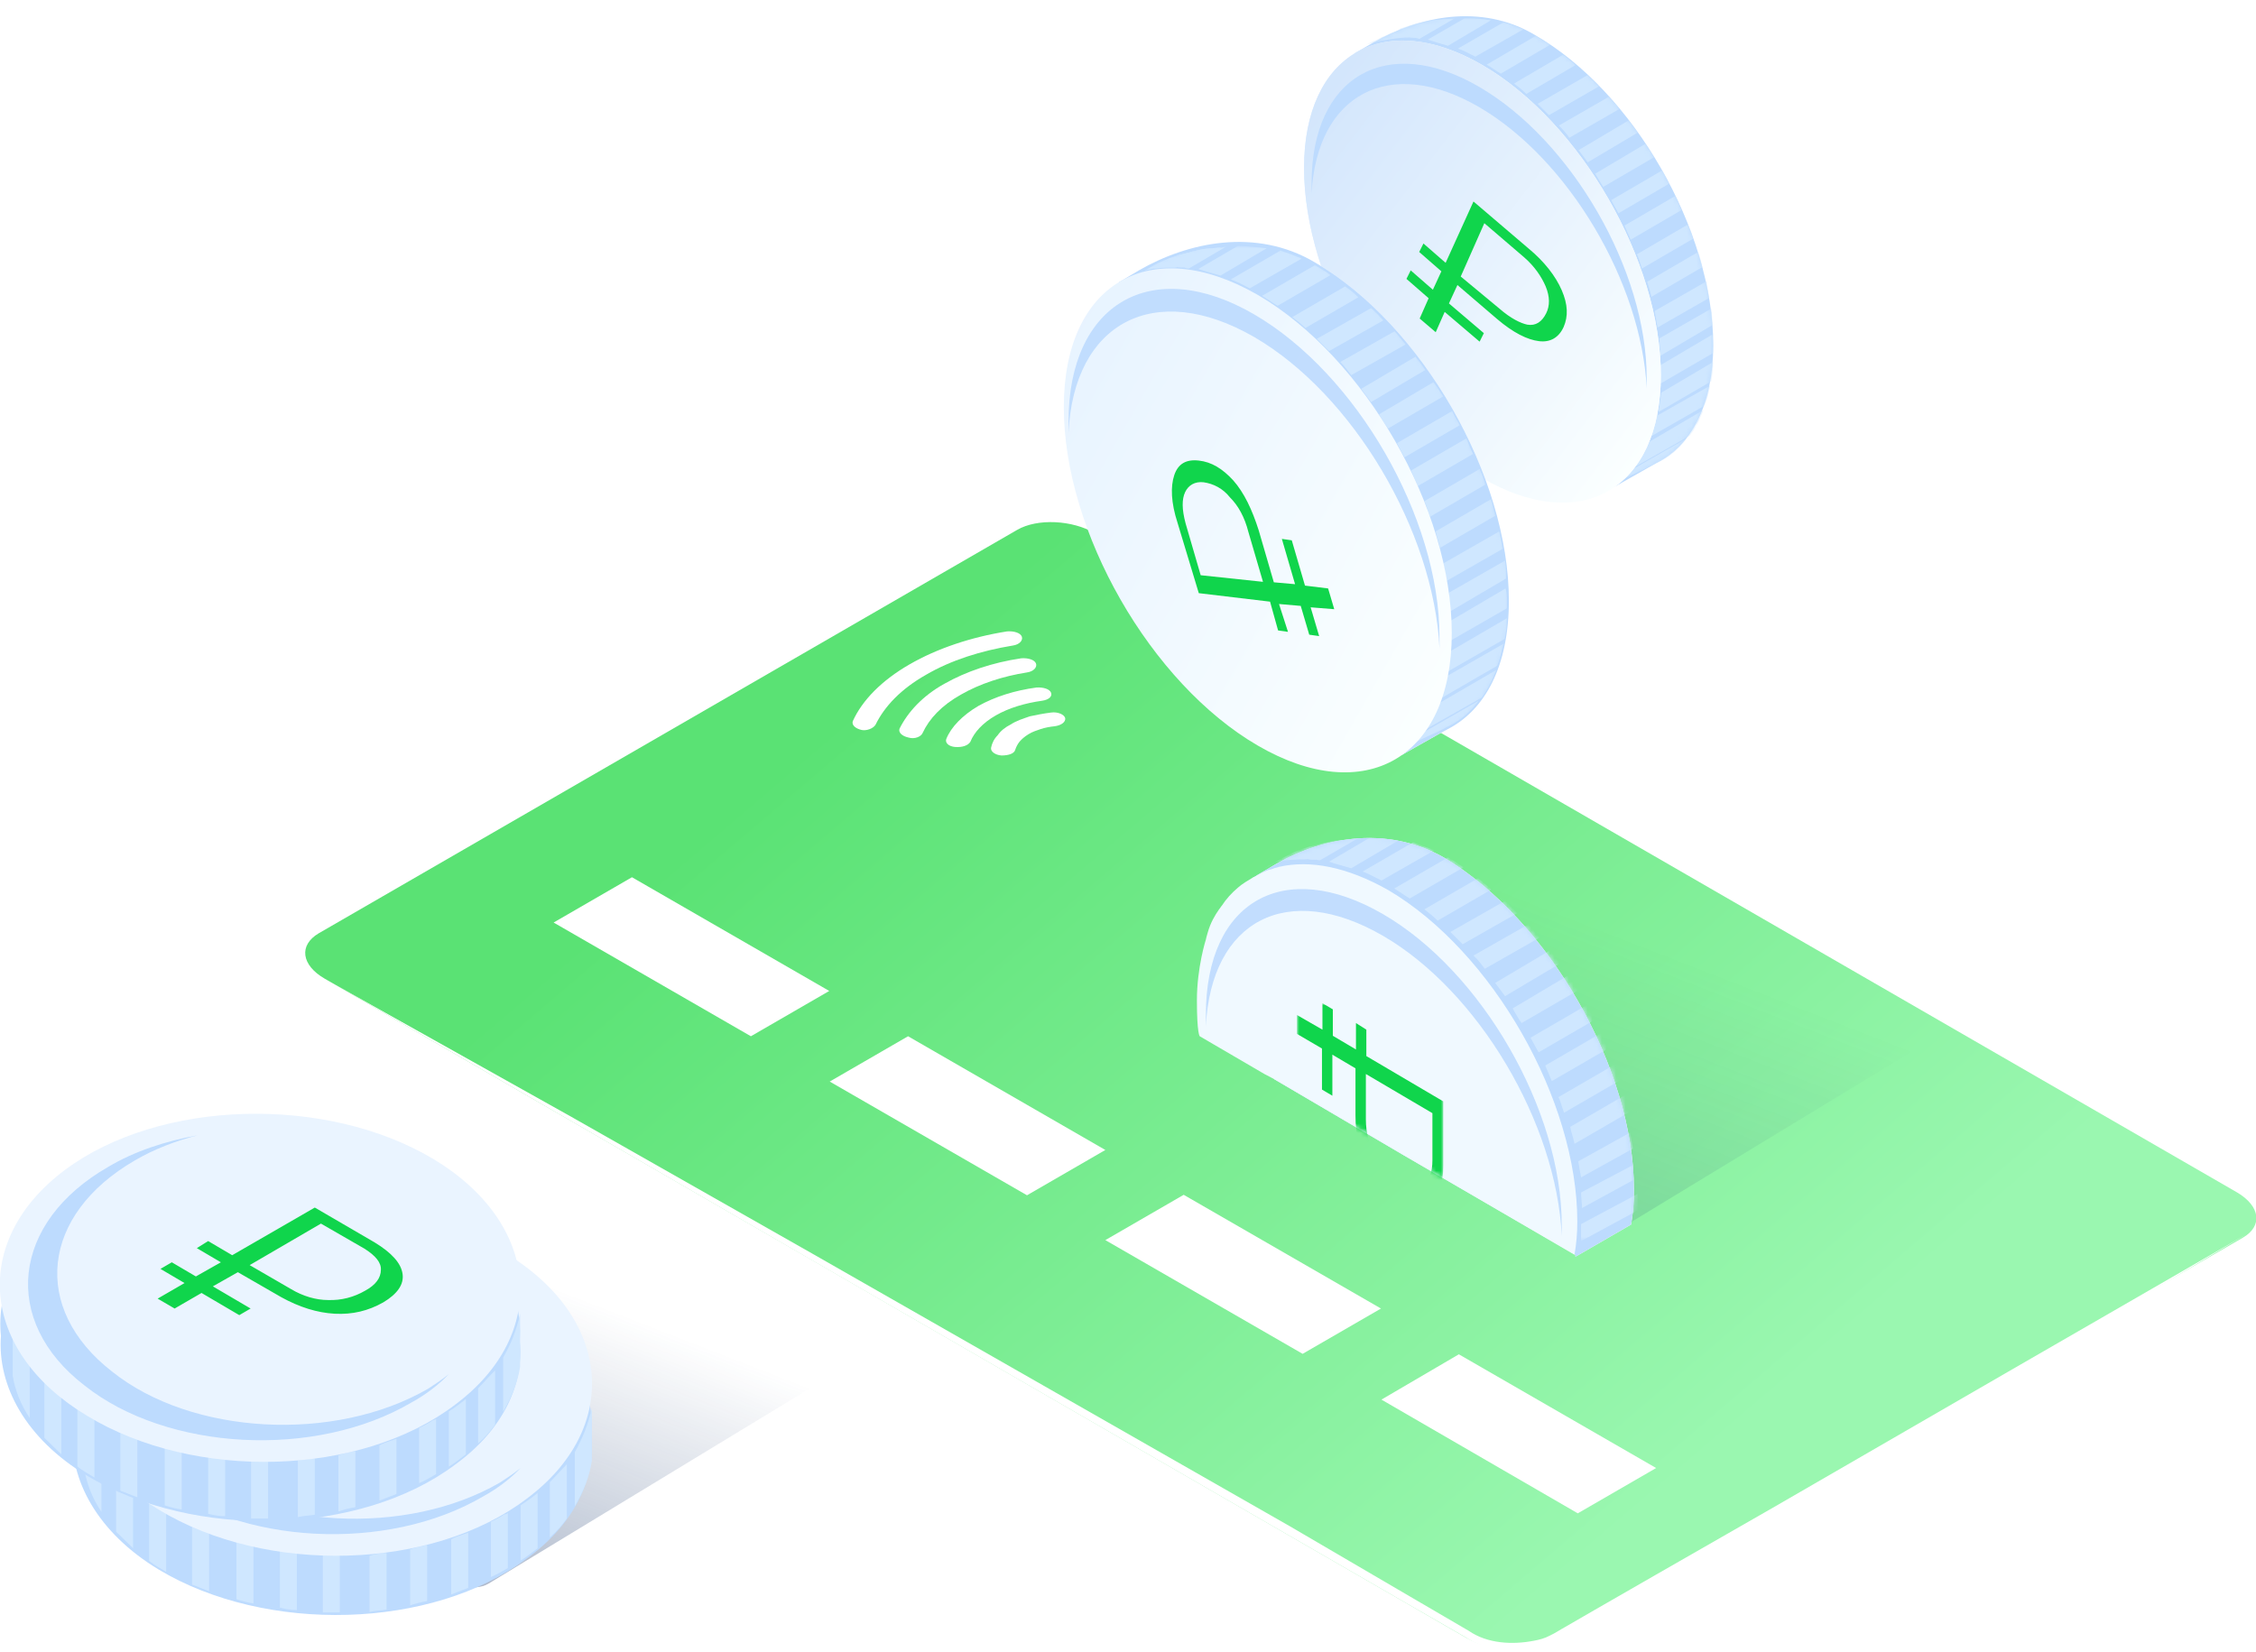<?xml version="1.0" encoding="utf-8"?>
<!-- Generator: Adobe Illustrator 22.1.0, SVG Export Plug-In . SVG Version: 6.00 Build 0)  -->
<svg version="1.1" id="Слой_1" xmlns="http://www.w3.org/2000/svg" xmlns:xlink="http://www.w3.org/1999/xlink" x="0px" y="0px"
	 viewBox="0 0 478 350" style="enable-background:new 0 0 478 350;" xml:space="preserve">
<style type="text/css">
	.st0{fill:url(#SVGID_1_);}
	.st1{fill:#FFFFFF;}
	.st2{opacity:0.5;fill:url(#SVGID_2_);fill-opacity:0.3;enable-background:new    ;}
	.st3{opacity:0.5;fill:url(#SVGID_3_);fill-opacity:0.688;enable-background:new    ;}
	.st4{fill:#BDDBFE;}
	.st5{fill:#CFE7FF;}
	.st6{fill:#EAF4FF;}
	.st7{fill:#10D54C;}
	.st8{fill:#F0F9FF;}
	.st9{fill:#F0F9FF;filter:url(#Adobe_OpacityMaskFilter);}
	.st10{mask:url(#mask0_1_);}
	.st11{fill:#BDDBFE;filter:url(#Adobe_OpacityMaskFilter_1_);}
	.st12{mask:url(#mask1_1_);}
	.st13{opacity:0.904;fill:#BDDBFE;enable-background:new    ;}
	.st14{fill:#BDDBFE;filter:url(#Adobe_OpacityMaskFilter_2_);}
	.st15{mask:url(#mask2_1_);}
	.st16{fill:url(#SVGID_4_);}
	.st17{fill:url(#SVGID_5_);}
	.st18{fill:#BDDBFE;filter:url(#Adobe_OpacityMaskFilter_3_);}
	.st19{mask:url(#mask4_1_);}
	.st20{fill:url(#SVGID_6_);}
</style>
<linearGradient id="SVGID_1_" gradientUnits="userSpaceOnUse" x1="348.164" y1="-68.026" x2="193.609" y2="113.016" gradientTransform="matrix(1 0 0 -1 0 252)">
	<stop  offset="0" style="stop-color:#9AF7B0"/>
	<stop  offset="1" style="stop-color:#5AE274"/>
</linearGradient>
<path class="st0" d="M68.8,207.4l241.9,139.7c4.8,2.8,12.2,3.2,16.5,0.7l148-85.5c4.3-2.5,3.7-6.7-1.2-9.6L232,113
	c-4.8-2.8-12.2-3.2-16.5-0.7l-148,85.5C63.3,200.3,63.8,204.5,68.8,207.4z"/>
<path class="st1" d="M70,208.1l51.1,28.6l50.9,28.9l101.4,57.9l25.3,14.8l12.5,7.3c3.9,2.7,9.2,3,13.8,2.1c1.1-0.2,2.3-0.5,3.4-1.1
	c1.1-0.5,2.1-1.2,3.2-1.8l6.4-3.7l12.7-7.3l25.3-14.5l50.5-29.2l49.4-28.5l-49.1,29.4l-50.3,29.6l-25.3,14.7l-12.6,7.3l-6.4,3.7
	c-1.1,0.5-2.1,1.2-3.2,1.8c-1.2,0.5-2.5,0.9-3.7,1.2c-5,0.9-10.6,0.5-14.7-2.3l-12.7-7.3l-25.3-14.6l-101.2-58.4l-50.7-29.3
	L70,208.1z"/>
<path class="st1" d="M309.1,287l41.8,24.1l-16.6,9.6l-41.6-24.1L309.1,287z"/>
<path class="st1" d="M250.8,253.2l41.8,24.1l-16.6,9.6l-41.8-24.1L250.8,253.2z"/>
<path class="st1" d="M192.4,219.6l41.8,24.1l-16.6,9.6l-41.8-24.1L192.4,219.6z"/>
<path class="st1" d="M133.9,185.9l41.8,24.1l-16.6,9.6l-41.8-24.1L133.9,185.9z"/>
<path class="st1" d="M215.1,158.9c0.2-0.6,0.5-1.2,0.9-1.7c0.5-0.6,1.1-1.1,1.9-1.6c0.8-0.5,1.7-0.8,2.6-1.1c0.9-0.3,2-0.5,3-0.6
	c1.4-0.2,2.3-0.9,2.2-1.7c-0.2-0.8-1.6-1.4-3-1.2c-1.6,0.2-3.1,0.5-4.5,0.8c-1.4,0.5-2.8,0.9-4,1.7c-1.2,0.6-2.2,1.4-2.8,2.3
	c-0.8,0.8-1.2,1.7-1.4,2.6c-0.2,0.8,0.8,1.6,2.2,1.7C213.7,160.1,214.9,159.7,215.1,158.9z"/>
<path class="st1" d="M205.6,157.2c0.8-2,2.6-4,5.4-5.6c2.8-1.6,6.2-2.6,9.8-3.1c1.4-0.2,2.2-0.9,1.9-1.7c-0.3-0.8-1.7-1.2-3.1-1.1
	c-4.5,0.6-8.7,1.9-12.3,3.9c-3.4,2-5.8,4.5-6.8,7c-0.3,0.8,0.5,1.6,1.9,1.7C203.9,158.4,205.1,158,205.6,157.2z"/>
<path class="st1" d="M195.5,155.3c1.4-3,4-5.8,8.1-8.1c4-2.3,8.9-3.9,14-4.7c1.4-0.2,2.2-1.1,1.9-1.9s-1.7-1.2-3.1-1.1
	c-6.1,0.9-11.7,2.8-16.3,5.4c-4.7,2.6-7.8,6.1-9.5,9.5c-0.3,0.8,0.5,1.6,1.9,1.9C193.8,156.7,195.2,156.1,195.5,155.3z"/>
<path class="st1" d="M185.5,153.6c1.9-3.9,5.4-7.6,10.7-10.6c5.3-3.1,11.7-5.1,18.4-6.2c1.4-0.2,2.2-1.1,1.9-1.9
	c-0.3-0.8-1.7-1.2-3.1-1.1c-7.6,1.2-14.8,3.6-20.7,7c-5.9,3.4-10,7.6-12,12c-0.3,0.8,0.5,1.6,1.9,1.9
	C183.6,154.9,185,154.4,185.5,153.6z"/>
<linearGradient id="SVGID_2_" gradientUnits="userSpaceOnUse" x1="326.486" y1="-6.904" x2="349.317" y2="51.701" gradientTransform="matrix(1 0 0 -1 0 252)">
	<stop  offset="0" style="stop-color:#1C3B6F"/>
	<stop  offset="0.432" style="stop-color:#1C3B6F;stop-opacity:0.538"/>
	<stop  offset="1" style="stop-color:#1C3B6F;stop-opacity:0"/>
</linearGradient>
<path class="st2" d="M356.6,160.6l76.8,40.8c1.6,0.9,1.5,3.4-0.1,4.3l-95.8,58.2c-1.5,0.9-3.6,1-4.8,0.3l-76.4-44.1
	c-1.2-0.7-1-2,0.4-2.9L356.6,160.6z"/>
<linearGradient id="SVGID_3_" gradientUnits="userSpaceOnUse" x1="92.032" y1="-78.433" x2="114.865" y2="-19.829" gradientTransform="matrix(1 0 0 -1 0 252)">
	<stop  offset="0" style="stop-color:#1C3B6F"/>
	<stop  offset="0.432" style="stop-color:#1C3B6F;stop-opacity:0.538"/>
	<stop  offset="1" style="stop-color:#1C3B6F;stop-opacity:0"/>
</linearGradient>
<path class="st3" d="M122.6,232.3l76.8,40.8c1.6,0.9,1.5,3.4-0.1,4.3l-95.8,58.2c-1.5,0.9-3.6,1-4.8,0.3l-78.2-42.4
	c-1.2-0.7-1-2,0.4-2.9L122.6,232.3z"/>
<path class="st4" d="M15.4,303c-0.8,10.6,5.3,21.8,18.2,29.6c22.8,13.7,58,12.7,78-2.3c10.1-7.3,14.7-17,13.7-26.3
	c0.8-10.6-5.3-21.8-18.2-29.6c-22.8-13.7-58-12.7-78,2.3C18.9,284,14.4,293.6,15.4,303z"/>
<path class="st5" d="M72,329.5l0,12.2c-1.2,0-2.4,0-3.6,0l0-12.2C69.6,329.5,70.8,329.5,72,329.5z"/>
<path class="st5" d="M62.9,329l0,12.2c-1.2,0-2.4-0.2-3.6-0.5l0-12.2C60.4,328.8,61.6,329,62.9,329z"/>
<path class="st5" d="M53.7,327.6l0,12.2c-1.2-0.2-2.4-0.5-3.6-0.9l0-12.4C51.3,326.9,52.5,327.2,53.7,327.6z"/>
<path class="st5" d="M44.3,324.8l0,12.4c-1.2-0.5-2.4-0.9-3.6-1.4l0-12.4C41.9,323.6,43.1,324.4,44.3,324.8z"/>
<path class="st5" d="M35.2,320.4l0,12.7c-1.2-0.7-2.4-1.4-3.6-2.3l0-12.9C32.8,318.7,34,319.4,35.2,320.4z"/>
<path class="st5" d="M28.2,315.4l0,12.7c-1.2-1.2-2.4-2.3-3.6-3.5l0-12.9C25.8,313.1,27,314.3,28.2,315.4z"/>
<path class="st5" d="M21.5,307.5l0,12.9c-1.9-2.8-3.1-5.9-3.6-8.9l0-12.9C18.6,301.6,19.8,304.7,21.5,307.5z"/>
<path class="st5" d="M81.9,329.1l0,12c-1.2,0.2-2.4,0.2-3.6,0.5l0-11.9C79.5,329.3,80.7,329.1,81.9,329.1z"/>
<path class="st5" d="M90.5,327.4l0,11.9c-1.2,0.2-2.4,0.5-3.6,0.9l0-11.9C88.1,327.9,89.3,327.7,90.5,327.4z"/>
<path class="st5" d="M99.2,324.8l0,11.7c-1.2,0.5-2.4,0.9-3.6,1.4l0-11.7C96.8,325.5,98,325.3,99.2,324.8z"/>
<path class="st5" d="M107.6,320.6l0,11.7c-1.2,0.7-2.4,1.4-3.6,1.9l0-11.7c1-0.5,1.9-0.9,2.9-1.6
	C107.1,320.9,107.4,320.9,107.6,320.6z"/>
<path class="st5" d="M113.9,316.4l0,11.7c-1.2,0.9-2.4,1.9-3.6,2.6l0-11.7C111.4,318.3,112.7,317.4,113.9,316.4z"/>
<path class="st5" d="M120.1,310.3l0,11.5c-1,1.4-2.2,2.8-3.6,4l0-11.7C117.7,312.9,118.9,311.5,120.1,310.3z"/>
<path class="st5" d="M125.4,298.4l0,11.2c-0.5,3.3-1.7,6.3-3.6,9.6l0-11.5C123.5,304.7,124.7,301.6,125.4,298.4z"/>
<path class="st6" d="M107,265.5c22.8,13.7,24.6,37.2,4.6,52.1c-20,15.2-55.2,16.2-78,2.3C10.8,306.3,9,282.8,29,267.8
	C49,252.9,84.2,251.9,107,265.5z"/>
<path class="st4" d="M105.9,314.2c-19.9,11.5-50.1,9.8-66.9-3.6c-17.3-13.4-15.1-33.3,4.8-44.8c4.1-2.4,8.6-4.1,13.2-5.3
	c-6.7,1.2-13.4,3.4-18.9,6.7c-20.4,11.7-22.8,32.6-5,46.3c17.5,13.9,48.9,15.6,69.3,3.6c3.1-1.7,5.8-3.8,7.9-6
	C108.8,312.3,107.3,313.3,105.9,314.2z"/>
<path class="st4" d="M0.2,283.1c-0.8,10.6,5.3,21.8,18.2,29.6c22.8,13.7,58,12.7,78-2.3c10.1-7.3,14.7-17,13.7-26.3
	c0.8-10.6-5.3-21.8-18.2-29.6c-22.8-13.7-58-12.7-78,2.3C3.7,264.1-0.8,273.7,0.2,283.1z"/>
<path class="st5" d="M56.8,309.6l0,12.2c-1.2,0-2.4,0-3.6,0l0-12.2C54.4,309.6,55.6,309.6,56.8,309.6z"/>
<path class="st5" d="M47.7,309.1l0,12.2c-1.2,0-2.4-0.2-3.6-0.5l0-12.2C45.3,308.9,46.5,309.1,47.7,309.1z"/>
<path class="st5" d="M38.5,307.7l0,12.2c-1.2-0.2-2.4-0.5-3.6-0.9l0-12.4C36.1,307,37.3,307.2,38.5,307.7z"/>
<path class="st5" d="M29.1,304.9l0,12.4c-1.2-0.5-2.4-0.9-3.6-1.4l0-12.4C26.7,303.7,27.9,304.4,29.1,304.9z"/>
<path class="st5" d="M20,300.4l0,12.7c-1.2-0.7-2.4-1.4-3.6-2.3l0-12.9C17.6,298.8,18.8,299.5,20,300.4z"/>
<path class="st5" d="M13,295.5l0,12.7c-1.2-1.2-2.4-2.3-3.6-3.5l0-12.9C10.6,293.2,11.8,294.3,13,295.5z"/>
<path class="st5" d="M6.3,287.6l0,12.9c-1.9-2.8-3.1-5.9-3.6-8.9l0-12.9C3.4,281.7,4.6,284.7,6.3,287.6z"/>
<path class="st5" d="M66.7,309.1l0,11.9c-1.2,0.2-2.4,0.2-3.6,0.5l0-12C64.3,309.4,65.5,309.1,66.7,309.1z"/>
<path class="st5" d="M75.3,307.5l0,11.9c-1.2,0.2-2.4,0.5-3.6,0.9l0-11.9C72.9,308,74.1,307.7,75.3,307.5z"/>
<path class="st5" d="M84,304.9l0,11.7c-1.2,0.5-2.4,0.9-3.6,1.4l0-11.7C81.6,305.6,82.8,305.4,84,304.9z"/>
<path class="st5" d="M92.4,300.7l0,11.7c-1.2,0.7-2.4,1.4-3.6,1.9l0-11.7c1-0.5,1.9-0.9,2.9-1.6C91.9,300.9,92.2,300.9,92.4,300.7z"
	/>
<path class="st5" d="M98.7,296.5l0,11.7c-1.2,0.9-2.4,1.9-3.6,2.6l0-11.7C96.3,298.4,97.5,297.4,98.7,296.5z"/>
<path class="st5" d="M104.9,290.4l0,11.5c-1,1.4-2.2,2.8-3.6,4l0-11.7C102.5,293,103.7,291.6,104.9,290.4z"/>
<path class="st5" d="M110.2,278.4l0,11.2c-0.5,3.3-1.7,6.3-3.6,9.6l0-11.5C108.3,284.8,109.5,281.7,110.2,278.4z"/>
<path class="st6" d="M91.8,245.6c22.8,13.7,24.6,37.2,4.6,52.1c-20,15.2-55.2,16.2-78,2.3c-22.8-13.7-24.6-37.2-4.6-52.1
	C33.8,233,69,232,91.8,245.6z"/>
<path class="st4" d="M90.7,294.3c-19.9,11.5-50.1,9.8-66.9-3.6c-17.3-13.4-15.1-33.3,4.8-44.8c4.1-2.4,8.6-4.1,13.2-5.3
	c-6.7,1.2-13.4,3.4-18.9,6.7c-20.4,11.7-22.8,32.6-5,46.3c17.5,13.9,48.9,15.6,69.3,3.6c3.1-1.7,5.8-3.8,7.9-6
	C93.6,292.4,92.1,293.4,90.7,294.3z"/>
<path class="st7" d="M33.4,275.2l3.6,2.1l5.7-3.3l8,4.7l2.4-1.4l-8-4.7l5.3-3l9.2,5.3c3.8,2.1,7.6,3.3,11.3,3.5
	c3.8,0.2,7.1-0.6,10.3-2.4c3-1.8,4.4-3.8,4.1-6c-0.3-2.3-2.3-4.5-5.9-6.7l-12.7-7.4l-17.5,10.1l-5.1-3l-2.4,1.5l5.1,3l-5.3,3l-5.1-3
	l-2.4,1.4l5.1,3L33.4,275.2z M61.7,273.2l-8.8-5.1l15.1-8.8l9.2,5.3c2.4,1.5,3.6,3,3.5,4.5c0,1.7-1.1,3.2-3.3,4.4
	c-2.4,1.4-5.1,2.1-7.9,2C67,275.5,64.2,274.7,61.7,273.2z"/>
<path class="st1" d="M346.2,252.1c0,2.7-0.2,5.1-0.6,7.4l-11.4,6.6l-0.4,0.2c0-0.2,0-0.4,0-0.4l-36.4-21.1l-27.4-16.1
	c-2.8-8-4.3-15.9-4.3-23.5c0-8.3-0.2-18.6-0.2-19.2c0.1,0,0.8-0.3,0.8-0.5l3.2-1.9c10.1-6.1,24-8.9,36.4-1.9
	C328,194.8,346.2,226.3,346.2,252.1z"/>
<path class="st4" d="M346.2,252.1c0,2.7-0.2,5.1-0.6,7.4l-11.4,6.6l-0.4,0.2c0-0.2,0-0.4,0-0.4l-36.4-21.1l-27.4-16.1
	c-2.8-8-4.3-15.9-4.3-23.5c0-8.3-0.2-18.6-0.2-19.2c0,0,0.8-0.5,0.8-0.5l3.2-1.9c10.1-6.1,24-8.9,36.4-1.9
	C328,194.8,346.2,226.3,346.2,252.1z"/>
<path class="st8" d="M334.2,258.9c0,2.5-0.2,4.7-0.6,7l-36.2-21.1l-27.4-16.1l-2.1-1.1l-13.7-8c0,0-0.6-0.5-0.6-7.6
	c0-7,1.9-12.9,1.9-12.9s0.2-0.9,0.4-1.5c0.6-2.1,1.5-3.6,2.4-4.9c0.2-0.2,0.4-0.6,0.6-0.8c0.9-1.4,2.1-2.7,3.4-3.8
	c0.9-0.8,2.1-1.5,3.1-2.1c0,0,1-0.5,1.7-0.9c0.4-0.2,0.8-0.4,1.3-0.6c0.4-0.2,0.8-0.2,1.3-0.4c0.4-0.2,0.8-0.2,1.3-0.4
	c6.6-1.5,14.4,0,23.1,4.9C316.2,201.6,334.2,233.1,334.2,258.9z"/>
<defs>
	<filter id="Adobe_OpacityMaskFilter" filterUnits="userSpaceOnUse" x="274.8" y="212.6" width="31" height="43.1">
		<feColorMatrix  type="matrix" values="1 0 0 0 0  0 1 0 0 0  0 0 1 0 0  0 0 0 1 0"/>
	</filter>
</defs>
<mask maskUnits="userSpaceOnUse" x="274.8" y="212.6" width="31" height="43.1" id="mask0_1_">
	<path class="st9" d="M334.2,258.9c0,2.5-0.2,4.7-0.6,7l-36.2-21.1l-27.4-16.1l-2.1-1.1l-13.7-8c-0.4-2.5-0.6-5.1-0.6-7.6
		c0-4.9,0.8-9.3,1.9-12.9V199c0.2-0.4,0.4-0.9,0.4-1.3c0.8-1.9,1.5-3.6,2.4-4.9c0.2-0.2,0.4-0.6,0.6-0.8c0.8-1.1,1.7-2.1,2.6-3
		c0.2-0.2,0.6-0.6,0.8-0.8c0,0,0.2,0,0.2-0.2c0.6-0.4,0.9-0.6,1.3-0.8c0.4-0.2,0.8-0.6,1.1-0.8c0.2-0.2,0.2-0.2,0.4-0.4
		c0.2,0,0.2-0.2,0.2-0.2c0.2,0,0.4-0.2,0.4-0.2s0,0,0.2,0c0,0,0.2,0,0.2-0.2c0.4,0,0.8-0.2,0.9-0.4c0.4-0.2,0.8-0.4,1.3-0.6
		c0.4-0.2,0.8-0.2,1.3-0.4c0.4-0.2,0.8-0.2,1.3-0.4c6.6-1.5,14.4,0,23.1,4.9C316.2,201.6,334.2,233.1,334.2,258.9z"/>
</mask>
<g class="st10">
	<path class="st7" d="M274.8,215.1v4l5.3,3.1v8.7l2.2,1.3v-8.7l4.9,2.9v10c0,4,0.8,7.7,2.5,10.9c1.7,3.1,3.8,5.4,6.7,7.1
		c2.8,1.7,5,1.9,6.7,0.6c1.7-1.3,2.7-4,2.7-8v-13.6l-16.3-9.6v-5.6l-2.2-1.4v5.6l-4.9-2.9v-5.6l-2.2-1.3v5.6L274.8,215.1z
		 M289.4,237.2v-9.6l14.1,8.3v10c0,2.6-0.7,4.3-2.1,5c-1.3,0.7-3.1,0.6-5-0.7c-2.2-1.3-4.1-3.1-5.2-5.6
		C290.1,242.6,289.4,240.1,289.4,237.2z"/>
</g>
<defs>
	<filter id="Adobe_OpacityMaskFilter_1_" filterUnits="userSpaceOnUse" x="266.9" y="177.6" width="80.1" height="85.4">
		<feColorMatrix  type="matrix" values="1 0 0 0 0  0 1 0 0 0  0 0 1 0 0  0 0 0 1 0"/>
	</filter>
</defs>
<mask maskUnits="userSpaceOnUse" x="266.9" y="177.6" width="80.1" height="85.4" id="mask1_1_">
	<path class="st11" d="M346.2,252.1c0,2.7-0.2,5.1-0.6,7.4l-11.4,6.6l-0.4,0.2c0-0.2,0-0.4,0-0.4l-36.4-21.1l-27.4-16.1
		c-2.8-8-4.3-15.9-4.3-23.5c0-8.3-0.2-18.6-0.2-19.2c0.1,0,0.8-0.3,0.8-0.5l3.2-1.9c10.1-6.1,24-8.9,36.4-1.9
		C328,194.8,346.2,226.3,346.2,252.1z"/>
</mask>
<g class="st12">
	<path class="st5" d="M296.3,178.1l-10,5.9c-1.7-0.5-3.3-0.9-4.7-1.4l8.5-5C292.3,177.6,294.4,177.9,296.3,178.1z"/>
	<path class="st5" d="M286.6,177.9l-7.8,4.3c-0.7,0-1.4,0-1.9-0.2c-1.4,0-2.8,0-4.3,0.2c-0.5,0.2-0.9,0.2-1.4,0.5l4-2.4
		c0.7-0.2,1.4-0.5,2.1-0.7c2.1-0.5,4-1.2,6.2-1.4C284.7,178.1,285.7,177.9,286.6,177.9z"/>
	<path class="st5" d="M287.8,177.6l-8.1,4.7c-0.2,0-0.5,0-0.9-0.2c-0.7,0-1.4,0-1.9-0.2c-1.4,0-2.8,0-4.3,0.2l4.7-2.6
		c2.1-0.5,4-1.2,6.2-1.4c1.2,0,2.1-0.2,3.1-0.2C286.9,177.9,287.3,177.9,287.8,177.6z"/>
	<path class="st5" d="M283.8,178.1l-6.9,4c-1.4,0-2.8,0-4.3,0.2c-0.5,0-0.9,0-1.4,0.2c-1.7,0.2-2.8,1.4-4.2,2.1
		c2.6-1.4,5.2-3.3,8.3-4.5c0.7-0.2,1.4-0.5,2.1-0.7C279.5,179.1,281.4,178.6,283.8,178.1z"/>
	<path class="st5" d="M303.9,180.2l-11.2,6.4c-1.4-0.7-2.6-1.4-4-1.9l10.7-6.2C300.9,179.1,302.3,179.5,303.9,180.2z"/>
	<path class="st5" d="M310.1,183.8l-11.4,6.6c-1.2-0.7-2.1-1.4-3.3-2.1l11.4-6.6C308,182.4,309.2,183.1,310.1,183.8z"/>
	<path class="st5" d="M316,188.5l-11.4,6.6c-0.9-0.9-1.9-1.7-2.8-2.4l11.4-6.6C314.1,186.9,315.1,187.6,316,188.5z"/>
	<path class="st5" d="M321.5,193.5l-11.6,6.6c-0.9-0.9-1.7-1.7-2.6-2.6l11.6-6.6C319.6,191.6,320.6,192.6,321.5,193.5z"/>
	<path class="st5" d="M326.2,198.7l-11.6,6.6c-0.7-0.9-1.4-1.9-2.4-2.8l11.6-6.6C324.6,196.8,325.5,197.8,326.2,198.7z"/>
	<path class="st5" d="M330.5,204.2l-11.6,6.9c-0.7-0.9-1.4-1.9-2.1-2.8l11.6-6.9C329.1,202.3,329.8,203.3,330.5,204.2z"/>
	<path class="st5" d="M334.3,209.9l-11.9,6.9c-0.7-0.9-1.2-1.9-1.9-3.1l11.6-6.9C333.1,208,333.6,209,334.3,209.9z"/>
	<path class="st5" d="M337.9,216.1L326,223c-0.5-0.9-1.2-2.1-1.7-3.1l11.9-6.9C336.7,213.9,337.2,214.9,337.9,216.1z"/>
	<path class="st5" d="M340.7,222.2l-11.9,6.9c-0.5-1.2-0.9-2.1-1.4-3.3l11.9-6.9C339.8,220.1,340.2,221.3,340.7,222.2z"/>
	<path class="st5" d="M343.3,228.9l-11.9,6.9c-0.5-1.2-0.7-2.4-1.2-3.3l11.9-6.9C342.6,226.5,343.1,227.7,343.3,228.9z"/>
	<path class="st5" d="M345.5,235.5l-11.9,6.9c-0.2-1.2-0.7-2.4-0.9-3.6l11.9-6.9C345,233.2,345.2,234.3,345.5,235.5z"/>
	<path class="st5" d="M346,243.4l-11,6.1c-0.2-1.1-0.4-2.1-0.6-3.4l11-6.1C345.6,241.3,345.8,242.3,346,243.4z"/>
	<path class="st5" d="M346,250.1l-10.8,5.9c0-1-0.2-2.2-0.2-3.3l10.8-5.7C346,248.2,346,249.2,346,250.1z"/>
	<path class="st5" d="M347,255.5c0,0.5,0,1,0,1l-12,6.5c0-0.8,0-1.6,0-2.4c0-0.4,0-0.8,0-1.2l12-6.4C347,253,347,254.4,347,255.5z"
		/>
</g>
<path class="st13" d="M293,198.3c20.2,11.7,36.8,39.7,37.9,63.6c0-0.7,0-1.4,0-2.3c0-24.4-17-53.8-37.9-65.9s-37.5-2.8-37.5,21.3
	c0,0.7,0,1.8,0,2.5C256.6,195,272.8,186.6,293,198.3z"/>
<path class="st1" d="M325.2,7.4C346.1,19.4,363,48.9,363,73.1c0,12.6-4.6,21.3-12,25c-0.7,0.4-8.8,5-8.8,5s-7.8-2.8-17-8
	c-20.7-12.1-37.8-41.7-37.8-65.9c0-8-0.4-17.9-0.4-17.9L291,9C300.5,3.5,313.8,0.6,325.2,7.4z"/>
<path class="st4" d="M325.2,7.4C346.1,19.4,363,48.9,363,73.1c0,12.6-4.6,21.3-12,25c-0.7,0.4-8.8,5-8.8,5s-7.8-2.8-17-8
	c-20.7-12.1-37.8-41.7-37.8-65.9c0-8-0.4-17.9-0.4-17.9L291,9C300.5,3.5,313.8,0.6,325.2,7.4z"/>
<defs>
	<filter id="Adobe_OpacityMaskFilter_2_" filterUnits="userSpaceOnUse" x="288.9" y="3.8" width="74.2" height="98.8">
		<feColorMatrix  type="matrix" values="1 0 0 0 0  0 1 0 0 0  0 0 1 0 0  0 0 0 1 0"/>
	</filter>
</defs>
<mask maskUnits="userSpaceOnUse" x="288.9" y="3.8" width="74.2" height="98.8" id="mask2_1_">
	<path class="st14" d="M325.2,7.4C346.1,19.4,363,48.9,363,73.1c0,12.6-4.6,21.3-12,25c-0.7,0.4-8.8,5-8.8,5s-7.8-2.8-17-8
		c-20.7-12.1-37.8-41.7-37.8-65.9c0-8-0.4-17.9-0.4-17.9L291,9C300.5,3.5,313.8,0.6,325.2,7.4z"/>
</mask>
<g class="st15">
	<path class="st5" d="M315.9,4.3l-9.1,5.4c-1.5-0.4-3-0.9-4.3-1.3l7.8-4.5C312.2,3.8,314.2,4,315.9,4.3z"/>
	<path class="st5" d="M307,4l-7.1,3.9c-0.6,0-1.3,0-1.7-0.2c-1.3,0-2.6,0-3.9,0.2c-0.4,0.2-0.9,0.2-1.3,0.4l3.7-2.2
		c0.6-0.2,1.3-0.4,1.9-0.6c1.9-0.4,3.7-1.1,5.6-1.3C305.3,4.3,306.2,4,307,4z"/>
	<path class="st5" d="M300.8,8.2l7.4-4.3c-7,0.4-9.2,1.4-11.4,2.1l-2.5,2C295.6,7.7,298.8,7.6,300.8,8.2z"/>
	<path class="st5" d="M300.8,8.2l3.7-3.9c-2.2,0.4-3.9,0.9-5.8,1.3l-1.9,0.6c-2.8,1.1-5.4,2.2-7.8,3.5C290.2,9,297.8,7.3,300.8,8.2z
		"/>
	<path class="st5" d="M322.8,6.2L312.6,12c-1.3-0.6-2.4-1.3-3.7-1.7l9.7-5.6C320,5.1,321.3,5.6,322.8,6.2z"/>
	<path class="st5" d="M328.4,9.5l-10.4,6.1c-1.1-0.6-1.9-1.3-3-1.9l10.4-6.1C326.5,8.2,327.6,8.8,328.4,9.5z"/>
	<path class="st5" d="M333.8,13.8l-10.4,6.1c-0.9-0.9-1.7-1.5-2.6-2.2l10.4-6.1C332.1,12.3,333,12.9,333.8,13.8z"/>
	<path class="st5" d="M338.8,18.3l-10.6,6.1c-0.9-0.9-1.5-1.5-2.4-2.4l10.6-6.1C337.1,16.6,338,17.5,338.8,18.3z"/>
	<path class="st5" d="M343.1,23.1l-10.6,6.1c-0.6-0.9-1.3-1.7-2.2-2.6l10.6-6.1C341.6,21.3,342.5,22.2,343.1,23.1z"/>
	<path class="st5" d="M347,28.1l-10.6,6.3c-0.6-0.9-1.3-1.7-1.9-2.6l10.6-6.3C345.7,26.3,346.4,27.2,347,28.1z"/>
	<path class="st5" d="M350.5,33.3l-10.8,6.3c-0.6-0.9-1.1-1.7-1.7-2.8l10.6-6.3C349.4,31.5,349.9,32.4,350.5,33.3z"/>
	<path class="st5" d="M353.7,38.9l-10.8,6.3c-0.4-0.9-1.1-1.9-1.5-2.8l10.8-6.3C352.7,36.9,353.1,37.8,353.7,38.9z"/>
	<path class="st5" d="M356.3,44.5l-10.8,6.3c-0.4-1.1-0.9-1.9-1.3-3l10.8-6.3C355.5,42.5,355.9,43.6,356.3,44.5z"/>
	<path class="st5" d="M358.7,50.6l-10.8,6.3c-0.4-1.1-0.6-2.2-1.1-3l10.8-6.3C358.1,48.4,358.5,49.5,358.7,50.6z"/>
	<path class="st5" d="M360.7,56.6l-10.8,6.3c-0.2-1.1-0.6-2.2-0.9-3.2l10.8-6.3C360.2,54.4,360.5,55.5,360.7,56.6z"/>
	<path class="st5" d="M362.2,63.1l-11,6.3c-0.2-1.1-0.4-2.2-0.6-3.5l11-6.3C361.7,60.9,362,62,362.2,63.1z"/>
	<path class="st5" d="M362.8,68.9l-11,6.5c0-1.1-0.2-2.4-0.2-3.7l11-6.3C362.8,66.8,362.8,67.8,362.8,68.9z"/>
	<path class="st5" d="M363,73.3c0,0.4,0,1.1,0,1.5l-11.2,6.5c0-0.9,0-1.7,0-2.6c0-0.4,0-0.9,0-1.3l11-6.5
		C363,71.8,363,72.6,363,73.3z"/>
	<path class="st5" d="M363,76.7c0,1.5-0.2,2.8-0.4,4.1l-11.2,6.5c0.2-1.3,0.4-2.6,0.6-4.1L363,76.7z"/>
	<path class="st5" d="M362.4,81.7c-0.4,1.5-0.6,3-1.3,4.3l-11.7,6.7c0.6-1.5,1.1-3,1.5-4.5L362.4,81.7z"/>
	<path class="st5" d="M360.9,86.9c-0.6,1.9-1.7,3.9-2.8,5.4l-12.5,7.1c1.5-1.7,2.8-3.7,3.9-5.8L360.9,86.9z"/>
	<path class="st5" d="M357.4,92.9c-1.7,2.4-3.9,4.1-6.3,5.2c-0.6,0.4-8.7,4.1-9.5,4.5c1.1-0.6,2.2-1.5,3-2.4L357.4,92.9z"/>
</g>
<linearGradient id="SVGID_4_" gradientUnits="userSpaceOnUse" x1="233.371" y1="192.774" x2="324.516" y2="194.674" gradientTransform="matrix(1 0 0 -1 0 252)">
	<stop  offset="0" style="stop-color:#C4DFFF"/>
	<stop  offset="1" style="stop-color:#FBFFFF"/>
</linearGradient>
<path class="st16" d="M314.1,13.8c20.8,12.1,37.8,41.6,37.8,65.7c0,24.2-17,33.9-37.8,21.8c-20.8-12.1-37.8-41.6-37.8-65.7
	C276.3,11.4,293.3,1.7,314.1,13.8z"/>
<linearGradient id="SVGID_5_" gradientUnits="userSpaceOnUse" x1="268.954" y1="229.3" x2="354.258" y2="163.475" gradientTransform="matrix(1 0 0 -1 0 252)">
	<stop  offset="0" style="stop-color:#D0E4FC"/>
	<stop  offset="1" style="stop-color:#FBFFFF"/>
</linearGradient>
<path class="st17" d="M314.1,13.8c20.8,12.1,37.8,41.6,37.8,65.7c0,24.2-17,33.9-37.8,21.8c-20.8-12.1-37.8-41.6-37.8-65.7
	C276.3,11.4,293.3,1.7,314.1,13.8z"/>
<path class="st4" d="M313.4,22.7c18.9,11,34.4,37.2,35.5,59.6c0-0.6,0-1.3,0-2.2c0-22.8-15.9-50.3-35.5-61.7
	c-19.6-11.4-35.5-2.2-35.5,20.4c0,0.6,0,1.5,0,2.2C279,19.9,294.5,11.7,313.4,22.7z"/>
<path class="st7" d="M300.8,67.5l3.4,2.9l1.9-4.3l7.4,6.3l0.9-1.8l-7.4-6.3l1.8-3.9l8.4,7.2c3.4,2.9,6.4,4.4,8.9,4.7
	c2.4,0.3,4.2-0.8,5.2-3c1-2.3,0.9-4.8-0.4-7.8c-1.3-3-3.7-6.1-7.1-8.9l-11.6-9.9l-5.9,13l-4.7-4.1l-0.9,1.8l4.7,4.1l-1.8,3.9
	l-4.7-4.1l-0.9,1.8l4.7,4.1L300.8,67.5z M317.7,65.4l-8.2-6.8l5-11.3l8.4,7.2c2.2,1.9,3.7,4.1,4.6,6.2c0.9,2.2,0.9,4.1,0.1,5.7
	c-0.9,1.8-2.2,2.7-4,2.4C322.2,68.5,320.1,67.5,317.7,65.4z"/>
<path class="st1" d="M278.6,55.6c22.7,13.2,41.1,45.3,41.1,71.7c0,13.8-5,23.2-13.1,27.3c-0.8,0.4-9.6,5.4-9.6,5.4
	s-8.5-3.1-18.4-8.7c-22.5-13.2-41.1-45.5-41.1-71.9c0-8.7-0.4-19.6-0.4-19.6l4.2-2.5C251.7,51.3,266.1,48.2,278.6,55.6z"/>
<path class="st4" d="M278.6,55.6c22.7,13.2,41.1,45.3,41.1,71.7c0,13.8-5,23.2-13.1,27.3c-0.8,0.4-9.6,5.4-9.6,5.4
	s-8.5-3.1-18.4-8.7c-22.5-13.2-41.1-45.5-41.1-71.9c0-8.7-0.4-19.6-0.4-19.6l4.2-2.5C251.7,51.3,266.1,48.2,278.6,55.6z"/>
<defs>
	<filter id="Adobe_OpacityMaskFilter_3_" filterUnits="userSpaceOnUse" x="239.4" y="52.2" width="80" height="106.9">
		<feColorMatrix  type="matrix" values="1 0 0 0 0  0 1 0 0 0  0 0 1 0 0  0 0 0 1 0"/>
	</filter>
</defs>
<mask maskUnits="userSpaceOnUse" x="239.4" y="52.2" width="80" height="106.9" id="mask4_1_">
	<path class="st18" d="M278.6,55.6c22.7,13.2,41.1,45.3,41.1,71.7c0,13.8-5,23.2-13.1,27.3c-0.8,0.4-9.6,5.4-9.6,5.4
		s-8.5-3.1-18.4-8.7c-22.5-13.2-41.1-45.5-41.1-71.9c0-8.7-0.4-19.6-0.4-19.6l4.2-2.5C251.7,51.3,266.1,48.2,278.6,55.6z"/>
</mask>
<g class="st19">
	<path class="st5" d="M268.4,52.6l-9.8,5.8c-1.6-0.5-3.3-0.9-4.7-1.4l8.4-4.9C264.4,52.2,266.5,52.4,268.4,52.6z"/>
	<path class="st5" d="M258.8,52.4l-7.7,4.2c-0.7,0-1.4,0-1.9-0.2c-1.4,0-2.8,0-4.2,0.2c-0.5,0.2-0.9,0.2-1.4,0.5l4-2.3
		c0.7-0.2,1.4-0.5,2.1-0.7c2.1-0.5,4-1.2,6.1-1.4C256.9,52.7,257.8,52.4,258.8,52.4z"/>
	<path class="st5" d="M259.9,52.2l-8,4.7c-0.2,0-0.5,0-0.9-0.2c-0.7,0-1.4,0-1.9-0.2c-1.4,0-2.8,0-4.2,0.2l4.7-2.6
		c2.1-0.5,4-1.2,6.1-1.4c1.2,0,2.1-0.2,3-0.2C259,52.4,259.5,52.4,259.9,52.2z"/>
	<path class="st5" d="M256,52.7l-6.8,4c-1.4,0-2.8,0-4.2,0.2c-0.5,0-0.9,0-1.4,0.2c-1.6,0.2-2.8,1.4-4.2,2.1
		c2.6-1.4,5.1-3.3,8.2-4.4c0.7-0.2,1.4-0.5,2.1-0.7C251.8,53.6,253.6,53.1,256,52.7z"/>
	<path class="st5" d="M275.8,54.8l-11,6.3c-1.4-0.7-2.6-1.4-4-1.9l10.5-6.1C272.8,53.6,274.2,54.1,275.8,54.8z"/>
	<path class="st5" d="M281.9,58.3l-11.2,6.5c-1.2-0.7-2.1-1.4-3.3-2.1l11.2-6.5C279.8,56.9,281,57.6,281.9,58.3z"/>
	<path class="st5" d="M287.8,63l-11.2,6.5c-0.9-0.9-1.9-1.6-2.8-2.3l11.2-6.5C285.9,61.3,286.8,62,287.8,63z"/>
	<path class="st5" d="M293.1,67.9l-11.5,6.5c-0.9-0.9-1.6-1.6-2.6-2.6l11.5-6.5C291.3,66,292.2,66.9,293.1,67.9z"/>
	<path class="st5" d="M297.8,73l-11.5,6.5c-0.7-0.9-1.4-1.9-2.3-2.8l11.5-6.5C296.2,71.1,297.1,72.1,297.8,73z"/>
	<path class="st5" d="M302,78.4l-11.5,6.8c-0.7-0.9-1.4-1.9-2.1-2.8l11.5-6.8C300.6,76.5,301.3,77.4,302,78.4z"/>
	<path class="st5" d="M305.8,84l-11.7,6.8c-0.7-0.9-1.2-1.9-1.9-3l11.5-6.8C304.6,82.1,305.1,83.1,305.8,84z"/>
	<path class="st5" d="M309.3,90.1l-11.7,6.8c-0.5-0.9-1.2-2.1-1.6-3l11.7-6.8C308.1,88,308.6,88.9,309.3,90.1z"/>
	<path class="st5" d="M312.1,96.2l-11.7,6.8c-0.5-1.2-0.9-2.1-1.4-3.3l11.7-6.8C311.2,94.1,311.6,95.2,312.1,96.2z"/>
	<path class="st5" d="M314.7,102.7l-11.7,6.8c-0.5-1.2-0.7-2.3-1.2-3.3l11.7-6.8C314,100.4,314.4,101.5,314.7,102.7z"/>
	<path class="st5" d="M316.8,109.3l-11.7,6.8c-0.2-1.2-0.7-2.3-0.9-3.5l11.7-6.8C316.3,106.9,316.5,108.1,316.8,109.3z"/>
	<path class="st5" d="M318.4,116.3l-11.9,6.8c-0.2-1.2-0.5-2.3-0.7-3.7l11.9-6.8C317.9,113.9,318.2,115.1,318.4,116.3z"/>
	<path class="st5" d="M319.1,122.6l-11.9,7c0-1.2-0.2-2.6-0.2-4l11.9-6.8C319.1,120.2,319.1,121.4,319.1,122.6z"/>
	<path class="st5" d="M319.3,127.3c0,0.5,0,1.2,0,1.6l-12.2,7c0-0.9,0-1.9,0-2.8c0-0.5,0-0.9,0-1.4l11.9-7
		C319.3,125.6,319.3,126.6,319.3,127.3z"/>
	<path class="st5" d="M319.3,131c0,1.6-0.2,3-0.5,4.4l-12.2,7c0.2-1.4,0.5-2.8,0.7-4.4L319.3,131z"/>
	<path class="st5" d="M318.6,136.4c-0.5,1.6-0.7,3.3-1.4,4.7l-12.6,7.3c0.7-1.6,1.2-3.3,1.6-4.9L318.6,136.4z"/>
	<path class="st5" d="M317,142c-0.7,2.1-1.9,4.2-3,5.8l-13.6,7.7c1.6-1.9,3-4,4.2-6.3L317,142z"/>
	<path class="st5" d="M313.3,148.5c-1.9,2.6-4.2,4.4-6.8,5.6c-0.7,0.5-9.4,4.4-10.3,4.9c1.2-0.7,2.3-1.6,3.3-2.6L313.3,148.5z"/>
</g>
<linearGradient id="SVGID_6_" gradientUnits="userSpaceOnUse" x1="161.547" y1="201.736" x2="312.03" y2="115.635" gradientTransform="matrix(1 0 0 -1 0 252)">
	<stop  offset="0" style="stop-color:#DBECFF"/>
	<stop  offset="1" style="stop-color:#FBFFFF"/>
</linearGradient>
<path class="st20" d="M266.5,62.5c22.7,13.2,41.1,45.3,41.1,71.7s-18.4,37-41.1,23.8c-22.7-13.2-41.1-45.3-41.1-71.7
	S243.8,49.4,266.5,62.5z"/>
<path class="st13" d="M265.7,71.4c21,12.2,38.1,41.2,39.3,66c0-0.7,0-1.4,0-2.4c0-25.3-17.6-55.8-39.3-68.4
	C244,54,226.4,64.3,226.4,89.3c0,0.7,0,1.7,0,2.4C227.5,68.3,244.7,59.3,265.7,71.4z"/>
<path class="st7" d="M282.7,129.1l-1.3-4.4l-4.9-0.6l-2.8-9.6l-2.1-0.3l2.8,9.6l-4.5-0.4l-3.2-11c-1.4-4.4-3.1-8-5.4-10.6
	c-2.3-2.5-4.6-3.9-7.3-4.2c-2.7-0.3-4.4,0.7-5.2,3.1c-0.8,2.4-0.7,5.8,0.7,10.1l4.5,14.9l15.1,1.8l1.7,6.1l2.1,0.3L271,128l4.6,0.4
	l1.8,6.1l2.1,0.3l-1.8-6.1L282.7,129.1z M264.5,112.7l3.1,10.6l-13.2-1.4l-3.2-11c-0.8-3-0.8-5.1-0.1-6.6c0.7-1.5,2.1-2.3,3.9-2.1
	c2.1,0.3,4.1,1.3,5.6,3.2C262.4,107.2,263.7,109.6,264.5,112.7z"/>
</svg>
